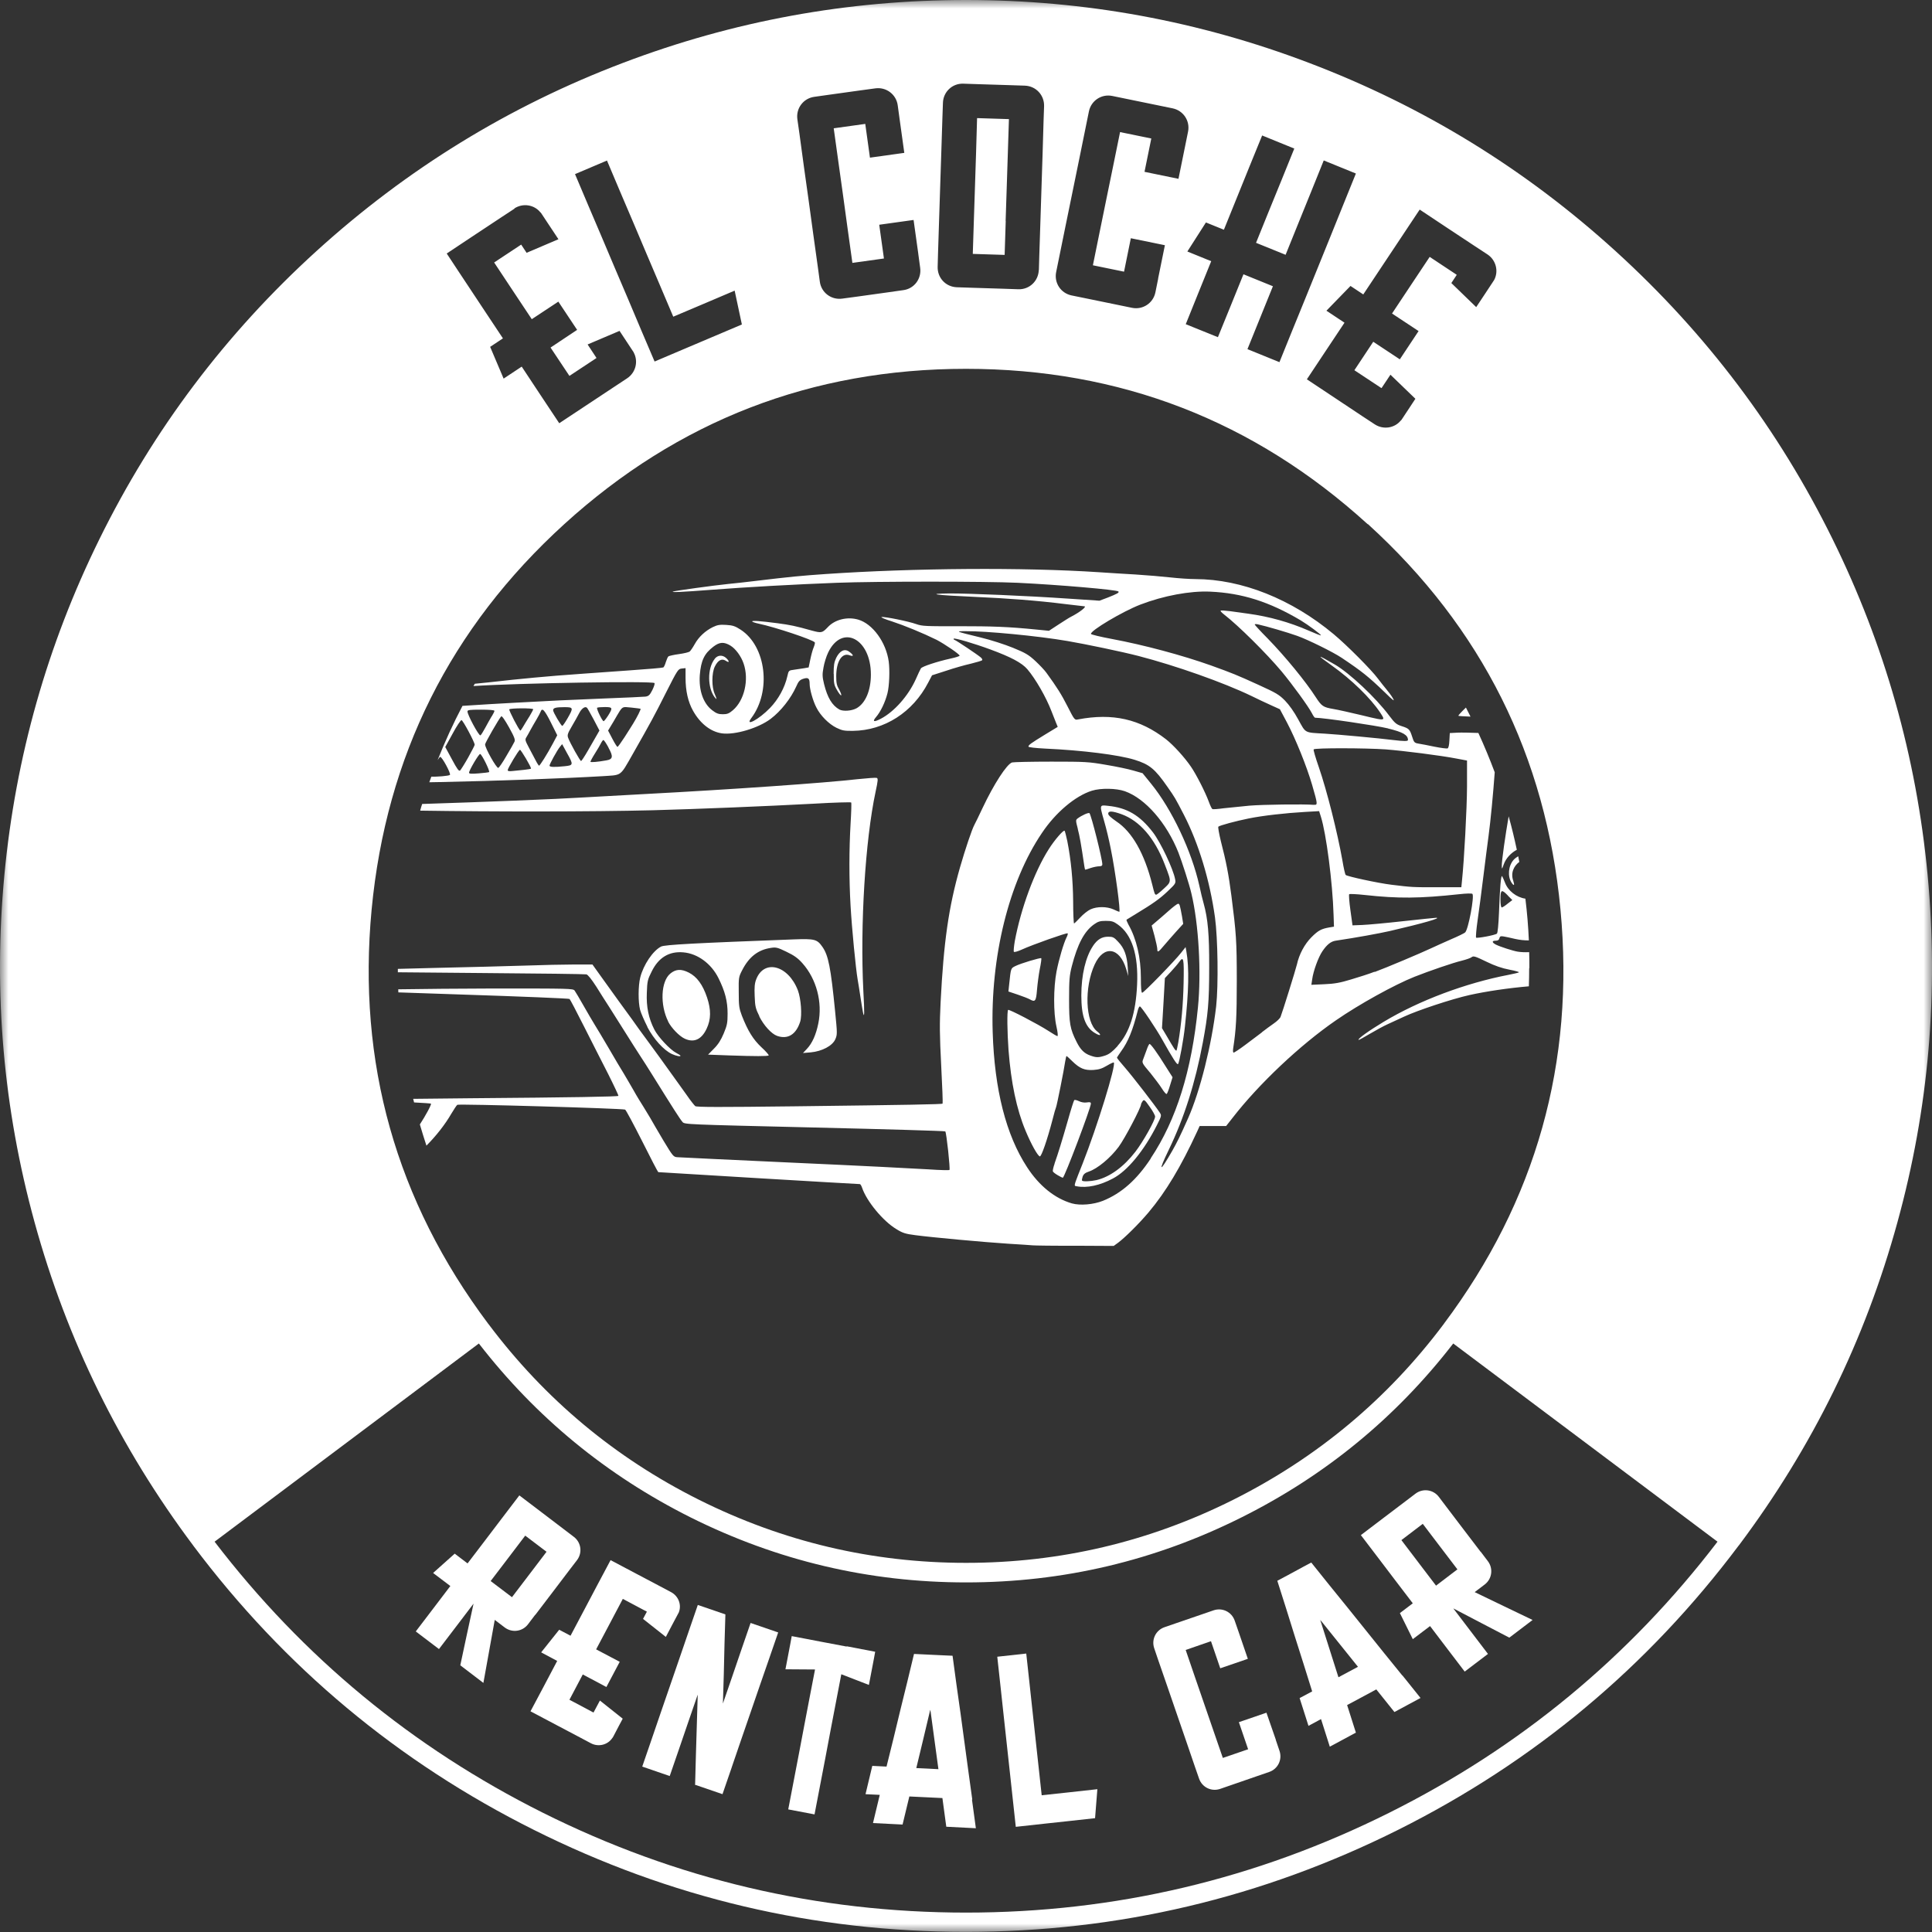 <svg width="113" height="113" viewBox="0 0 113 113" fill="none" xmlns="http://www.w3.org/2000/svg">
<rect x="0" y="0" width="113" height="113" fill="#333333" stroke="none"/>
<g clip-path="url(#clip0_651_2139)">
<path d="M89.439 56.61C89.439 56.971 89.433 57.333 89.421 57.688C88.239 57.787 86.905 57.985 85.944 58.2C84.919 58.428 82.903 59.097 82.129 59.459C81.791 59.616 81.348 59.82 81.144 59.913C80.946 60 80.486 60.251 80.131 60.46C79.776 60.67 79.473 60.839 79.461 60.822C79.397 60.763 80.044 60.297 80.935 59.761C82.997 58.521 85.717 57.501 88.227 57.018C88.524 56.96 88.804 56.896 88.839 56.872C88.874 56.849 88.624 56.779 88.286 56.715C87.855 56.633 87.441 56.494 86.928 56.243C86.282 55.929 86.177 55.9 86.078 55.981C86.02 56.034 85.746 56.127 85.49 56.191C85.001 56.307 83.62 56.779 82.735 57.129C81.564 57.595 79.496 58.736 78.133 59.68C76.036 61.124 73.625 63.402 72.099 65.371L71.714 65.86H70.165L70.025 66.169C69.064 68.254 68.19 69.704 67.183 70.904C66.623 71.568 65.808 72.378 65.388 72.692L65.138 72.873L62.884 72.861C61.614 72.867 60.507 72.85 60.397 72.838C60.286 72.826 59.657 72.785 58.993 72.745C57.543 72.652 54.496 72.372 53.541 72.244C52.947 72.168 52.79 72.116 52.417 71.883C51.636 71.411 50.687 70.252 50.425 69.477C50.384 69.355 50.326 69.256 50.291 69.256C50.11 69.256 38.542 68.568 38.502 68.557C38.478 68.551 38.047 67.724 37.552 66.734C37.051 65.743 36.608 64.916 36.562 64.899C36.387 64.829 26.835 64.555 26.747 64.619C26.701 64.654 26.549 64.887 26.398 65.138C26.031 65.773 25.518 66.425 24.942 67.007C24.808 66.6 24.679 66.186 24.557 65.767C24.883 65.266 25.25 64.602 25.204 64.549C25.192 64.538 24.778 64.509 24.219 64.48C24.202 64.41 24.184 64.34 24.167 64.27C25.134 64.258 26.293 64.246 27.522 64.235C33.492 64.188 36.119 64.142 36.172 64.095C36.183 64.078 35.915 63.501 35.566 62.808C35.211 62.12 34.581 60.868 34.151 60.023C33.725 59.173 33.347 58.457 33.312 58.428C33.283 58.398 30.469 58.282 27.062 58.171C25.664 58.125 24.359 58.078 23.299 58.043C23.299 57.979 23.299 57.921 23.293 57.863C24.813 57.839 26.829 57.822 28.832 57.816C33.323 57.816 33.516 57.816 33.609 57.938C33.661 58.008 33.894 58.404 34.133 58.824C34.366 59.237 34.657 59.727 34.774 59.919C34.89 60.105 35.281 60.752 35.63 61.352C35.979 61.952 36.352 62.586 36.463 62.755C36.568 62.924 36.824 63.373 37.045 63.751C37.255 64.13 37.523 64.561 37.622 64.713C37.721 64.87 37.896 65.161 38.018 65.365C38.135 65.575 38.484 66.174 38.799 66.704C39.352 67.619 39.387 67.666 39.608 67.683C39.736 67.695 42.835 67.84 46.487 68.009C50.139 68.172 53.663 68.353 54.31 68.394C54.962 68.44 55.51 68.452 55.533 68.429C55.586 68.376 55.358 66.244 55.288 66.174C55.265 66.145 51.823 66.046 47.641 65.947C40.063 65.767 40.039 65.767 39.917 65.621C39.766 65.446 39.387 64.852 38.129 62.831C37.902 62.47 37.599 61.986 37.453 61.771C37.307 61.55 36.911 60.926 36.568 60.379C36.224 59.831 35.805 59.167 35.63 58.894C35.455 58.626 35.117 58.096 34.879 57.711C34.593 57.268 34.383 57.006 34.296 56.989C34.22 56.971 31.564 56.936 28.401 56.913C26.2 56.896 24.26 56.872 23.27 56.867V56.669C23.858 56.651 24.557 56.633 25.285 56.616C27.301 56.569 29.747 56.511 30.731 56.476C31.71 56.441 32.991 56.412 33.58 56.412H34.651L35.193 57.169C35.496 57.589 35.944 58.212 36.195 58.562C36.445 58.905 36.795 59.389 36.975 59.633C37.144 59.884 37.593 60.495 37.971 61.008C38.344 61.515 38.845 62.202 39.078 62.534C39.317 62.86 39.573 63.215 39.643 63.32C39.719 63.419 39.952 63.757 40.173 64.06C40.383 64.369 40.61 64.648 40.663 64.695C40.738 64.759 42.09 64.759 46.47 64.707C53.203 64.625 55.09 64.59 55.131 64.549C55.149 64.532 55.114 63.536 55.05 62.336C54.956 60.513 54.951 59.901 55.015 58.614C55.195 55.078 55.486 53.051 56.151 50.727C56.453 49.679 56.849 48.496 56.995 48.234C57.036 48.164 57.251 47.722 57.473 47.25C58.125 45.869 58.888 44.687 59.197 44.594C59.29 44.571 60.321 44.547 61.492 44.547C63.495 44.547 63.676 44.559 64.69 44.734C65.284 44.833 66.012 44.984 66.297 45.071L66.827 45.223L67.328 45.84C68.54 47.331 69.699 49.784 70.147 51.799C70.229 52.178 70.34 52.644 70.398 52.836C70.648 53.733 70.73 54.647 70.724 56.564C70.724 58.643 70.654 59.354 70.351 60.979C69.909 63.344 69.256 65.394 68.365 67.24C67.718 68.574 67.817 68.615 68.563 67.31C68.86 66.78 68.994 66.518 69.495 65.394C70.188 63.827 70.87 61.113 71.132 58.853C71.266 57.63 71.231 54.874 71.062 53.651C70.759 51.484 70.107 49.335 69.245 47.658C68.715 46.638 68.726 46.656 68.278 46.015C67.549 44.967 67.235 44.71 66.356 44.437C65.429 44.151 63.315 43.883 61.131 43.784C60.554 43.755 60.152 43.708 60.152 43.668C60.152 43.575 60.28 43.481 61.125 42.963L61.865 42.514L61.76 42.258C61.702 42.118 61.585 41.821 61.498 41.594C61.189 40.784 60.566 39.701 60.088 39.142C59.768 38.769 59.133 38.431 57.933 37.989C56.954 37.627 55.83 37.301 55.783 37.354C55.76 37.377 55.783 37.412 55.836 37.429C55.941 37.464 57.199 38.303 57.374 38.46C57.438 38.519 57.473 38.589 57.444 38.618C57.414 38.647 57.123 38.734 56.791 38.816C56.459 38.891 55.807 39.072 55.347 39.229L54.514 39.497L54.287 39.928C53.39 41.658 51.73 42.724 49.889 42.747C49.382 42.753 49.26 42.73 48.922 42.567C48.474 42.345 47.984 41.856 47.745 41.373C47.547 40.994 47.355 40.307 47.355 40.004C47.355 39.672 47.274 39.608 46.982 39.701C46.773 39.771 46.703 39.847 46.569 40.155C46.254 40.854 45.678 41.588 45.078 42.043C44.355 42.59 42.981 42.998 42.224 42.893C41.565 42.8 40.954 42.322 40.534 41.571C40.243 41.052 40.097 40.412 40.097 39.643V39.078L39.876 39.101C39.666 39.124 39.637 39.159 38.962 40.493C38.28 41.85 38.071 42.235 37.051 44.029C36.603 44.815 36.451 45.13 36.207 45.264C36.008 45.368 35.752 45.363 35.234 45.398C33.079 45.526 28.99 45.677 25.774 45.741C25.541 45.741 25.32 45.753 25.11 45.753C25.151 45.642 25.186 45.532 25.227 45.427C25.536 45.438 26.258 45.386 26.316 45.322C26.386 45.246 25.856 44.262 25.745 44.268C25.728 44.268 25.67 44.343 25.594 44.46C26.025 43.371 26.508 42.316 27.05 41.285C28.11 41.215 29.194 41.151 30.166 41.099C31.244 41.047 32.397 40.983 32.735 40.965C33.079 40.947 34.29 40.895 35.444 40.849C36.591 40.808 37.634 40.755 37.756 40.744C37.937 40.715 38.006 40.656 38.152 40.365C38.245 40.179 38.309 39.992 38.28 39.952C38.199 39.823 30.265 39.952 27.691 40.126C27.72 40.08 27.743 40.033 27.772 39.992C28.337 39.94 28.576 39.911 29.968 39.759C30.667 39.684 31.821 39.579 32.543 39.52C33.929 39.416 33.987 39.41 36.871 39.206C37.896 39.136 38.764 39.06 38.799 39.037C38.834 39.014 38.903 38.868 38.944 38.722C38.991 38.577 39.055 38.425 39.096 38.39C39.136 38.361 39.416 38.297 39.713 38.257C40.016 38.216 40.296 38.146 40.342 38.105C40.389 38.064 40.523 37.872 40.633 37.674C40.872 37.243 41.257 36.894 41.694 36.678C41.961 36.55 42.101 36.526 42.474 36.55C42.858 36.573 42.998 36.62 43.319 36.829C44.81 37.796 45.13 40.423 43.942 42.002C43.54 42.538 44.396 42.072 45.037 41.408C45.526 40.901 45.899 40.225 46.05 39.555C46.126 39.212 46.132 39.212 46.447 39.171C46.621 39.148 46.883 39.107 47.029 39.084L47.297 39.037L47.396 38.559C47.448 38.303 47.536 37.983 47.594 37.855C47.646 37.726 47.675 37.604 47.658 37.575C47.565 37.423 45.328 36.678 44.385 36.48C44.169 36.433 43.994 36.375 43.994 36.346C43.994 36.288 44.437 36.317 45.468 36.451C46.214 36.55 46.511 36.608 47.483 36.882C48.042 37.033 48.095 37.022 48.415 36.684C48.829 36.235 49.557 36.055 50.198 36.241C51.036 36.486 51.823 37.557 51.98 38.688C52.05 39.206 52.015 40.132 51.904 40.557C51.77 41.081 51.502 41.635 51.24 41.938C51.001 42.217 51.112 42.252 51.52 42.037C52.3 41.629 53.122 40.703 53.559 39.736C53.693 39.433 53.826 39.148 53.861 39.095C53.92 38.985 54.805 38.693 55.62 38.513C55.894 38.455 56.127 38.379 56.127 38.35C56.127 38.262 55.259 37.674 54.782 37.423C53.966 37.022 52.9 36.585 52.155 36.34C51.759 36.218 51.491 36.101 51.561 36.09C51.73 36.055 53.139 36.34 53.593 36.503C53.943 36.626 54.153 36.631 56.063 36.626C58.032 36.626 58.952 36.655 60.641 36.824L61.352 36.894L61.905 36.532C62.214 36.334 62.534 36.125 62.633 36.078C63.158 35.81 63.6 35.461 63.414 35.461C63.391 35.461 62.878 35.402 62.267 35.327C60.688 35.129 58.958 34.995 56.943 34.907C54.723 34.808 54.106 34.727 55.539 34.709C56.721 34.709 60.024 34.843 62.558 35.018L64.305 35.134L64.783 34.954C65.342 34.733 65.482 34.657 65.412 34.593C65.313 34.494 61.946 34.203 59.506 34.086C57.653 33.999 51.252 33.999 48.957 34.086C46.516 34.179 43.68 34.336 41.571 34.499C39.9 34.628 39.212 34.657 39.364 34.599C39.48 34.552 41.781 34.237 42.585 34.156C42.998 34.115 43.709 34.039 44.163 33.981C46.248 33.731 46.866 33.672 48.31 33.573C53.454 33.224 59.867 33.177 64.27 33.468C64.818 33.504 65.79 33.568 66.425 33.602C67.066 33.643 67.975 33.719 68.441 33.771C68.912 33.824 69.576 33.87 69.914 33.87C72.635 33.876 75.547 35.041 78.005 37.092C78.774 37.732 80.213 39.177 80.591 39.689C80.748 39.893 80.964 40.173 81.08 40.307C81.197 40.447 81.372 40.674 81.459 40.825C81.593 41.058 81.517 41.006 80.976 40.476C80.044 39.579 79.653 39.264 78.477 38.478C77.976 38.14 76.496 37.412 75.873 37.191C75.285 36.981 74.067 36.626 73.561 36.515C73.444 36.492 73.38 36.497 73.392 36.538C73.409 36.573 73.741 36.94 74.143 37.342C75.168 38.396 76.374 39.864 76.962 40.784C77.3 41.303 77.393 41.367 77.976 41.466C78.255 41.513 78.984 41.676 79.589 41.821C80.504 42.043 80.853 42.13 80.9 42.043C80.935 41.99 80.847 41.868 80.719 41.67C80.166 40.837 79.053 39.748 77.894 38.926C76.968 38.268 77.009 38.251 78.063 38.862C78.931 39.363 80.481 40.819 81.255 41.862C81.581 42.293 81.669 42.369 81.972 42.468C82.408 42.608 82.455 42.648 82.595 43.091C82.7 43.423 82.729 43.452 82.968 43.493C83.107 43.516 83.527 43.592 83.9 43.673C84.278 43.749 84.616 43.79 84.668 43.773C84.721 43.749 84.762 43.575 84.773 43.306L84.797 42.876L85.245 42.852C85.472 42.841 85.996 42.852 86.468 42.87C86.812 43.621 87.132 44.39 87.424 45.17C87.336 46.405 87.185 47.99 87.062 48.904C87.004 49.318 86.87 50.384 86.76 51.263C86.649 52.148 86.503 53.302 86.422 53.832C86.346 54.356 86.311 54.81 86.334 54.84C86.387 54.892 87.441 54.7 87.552 54.606C87.598 54.572 87.645 54.088 87.674 53.372C87.726 51.916 87.79 51.17 87.855 51.246C87.878 51.275 87.954 51.444 88.023 51.618C88.204 52.108 88.699 52.486 89.218 52.562C89.317 53.366 89.386 54.181 89.421 55.003C89.142 55.003 88.903 54.979 88.612 54.915C87.954 54.764 87.796 54.729 87.738 54.787C87.721 54.805 87.709 54.84 87.697 54.88C87.674 54.979 87.604 55.02 87.476 55.02C87.249 55.02 87.255 55.125 87.488 55.247C87.726 55.37 88.507 55.62 88.769 55.661C88.95 55.69 89.183 55.702 89.439 55.69C89.451 56.005 89.451 56.319 89.451 56.639L89.439 56.61ZM34.063 46.644C34.646 46.609 36.311 46.516 37.762 46.44C42.713 46.178 48.246 45.794 50.169 45.572C50.722 45.514 51.217 45.479 51.275 45.497C51.363 45.532 51.357 45.636 51.211 46.312C50.605 49.155 50.303 54.106 50.495 57.938C50.57 59.261 50.559 59.633 50.471 59.196C50.448 59.092 50.39 58.713 50.332 58.352C50.279 57.991 50.203 57.513 50.163 57.292C50.052 56.639 49.825 54.321 49.749 52.987C49.656 51.397 49.662 49.679 49.749 48.176C49.79 47.518 49.807 46.959 49.784 46.935C49.761 46.912 48.794 46.935 47.635 47.005C44.804 47.157 40.785 47.32 38.199 47.39C34.494 47.483 28.745 47.477 24.575 47.413C24.61 47.279 24.65 47.151 24.691 47.023C28.203 46.912 32.624 46.737 34.063 46.644ZM88.513 51.543C88.6 51.793 88.548 51.834 88.408 51.624C88.163 51.252 88.222 50.634 88.53 50.29C88.606 50.209 88.699 50.139 88.798 50.081C88.822 50.191 88.839 50.302 88.862 50.413C88.53 50.657 88.338 51.077 88.519 51.543H88.513ZM87.948 50.564C87.849 50.85 87.843 50.855 87.837 50.657C87.826 50.372 88.053 48.817 88.239 47.745C88.42 48.392 88.577 49.044 88.717 49.702C88.367 49.889 88.076 50.203 87.948 50.564ZM85.292 41.868C85.292 41.839 85.478 41.635 85.711 41.413C85.723 41.402 85.728 41.396 85.74 41.384C85.833 41.559 85.921 41.74 86.008 41.914C85.571 41.897 85.292 41.88 85.292 41.862V41.868ZM81.179 42.602C80.475 42.433 77.434 41.984 76.916 41.978C76.887 41.978 76.805 41.862 76.735 41.722C76.537 41.332 75.588 40.027 74.953 39.264C74.067 38.21 72.436 36.591 71.592 35.938C71.464 35.839 71.371 35.74 71.394 35.717C71.417 35.694 71.662 35.711 71.941 35.746C72.221 35.787 72.693 35.851 72.996 35.892C74.236 36.061 75.419 36.393 76.555 36.888C76.933 37.051 77.242 37.179 77.259 37.161C77.294 37.127 76.508 36.544 76.083 36.288C74.236 35.193 72.652 34.686 70.771 34.604C69.606 34.552 68.05 34.843 66.699 35.362C65.668 35.758 63.746 36.899 63.81 37.08C63.822 37.115 64.369 37.249 65.027 37.371C66.903 37.721 69.157 38.326 70.841 38.926C72.081 39.375 72.332 39.474 73.607 40.056C74.644 40.528 74.813 40.627 75.157 40.977C75.401 41.227 75.692 41.635 75.937 42.089C76.386 42.899 76.269 42.84 77.481 42.91C78.197 42.951 80.719 43.184 81.488 43.283C82.117 43.359 82.35 43.359 82.35 43.283C82.35 42.992 82.071 42.823 81.185 42.608L81.179 42.602ZM76.863 47.069C77.073 47.087 77.073 47.04 76.747 45.916C76.432 44.833 75.786 43.231 75.273 42.258L74.86 41.483L74.335 41.245C74.044 41.116 73.531 40.872 73.2 40.709C71.557 39.916 68.767 38.932 66.588 38.367C65.621 38.117 63.531 37.68 62.441 37.493C60.688 37.191 57.653 36.905 56.488 36.917C55.853 36.917 55.848 36.917 57.374 37.29C57.968 37.435 58.748 37.686 59.249 37.889C59.995 38.192 60.17 38.303 60.56 38.664C60.804 38.891 61.096 39.2 61.201 39.346C61.847 40.237 62.074 40.604 62.441 41.32C62.837 42.101 62.855 42.124 63.053 42.078C65.08 41.693 66.67 42.054 68.202 43.242C68.627 43.575 69.291 44.303 69.658 44.844C69.967 45.293 70.497 46.335 70.701 46.889C70.782 47.11 70.87 47.297 70.91 47.32C70.945 47.343 71.242 47.32 71.58 47.273C71.93 47.238 72.594 47.168 73.077 47.122C73.817 47.058 76.275 47.023 76.863 47.075V47.069ZM50.937 39.451C50.937 37.342 49.242 36.474 48.433 38.175C48.328 38.396 48.206 38.786 48.165 39.043C48.089 39.451 48.095 39.579 48.2 40.016C48.398 40.808 48.666 41.256 49.097 41.501C49.33 41.617 49.807 41.582 50.099 41.425C50.623 41.128 50.937 40.383 50.937 39.451ZM42.736 37.767C42.334 37.528 42.09 37.546 41.728 37.82C41.193 38.227 41 38.629 40.931 39.48C40.866 40.377 41.129 41.134 41.647 41.536C41.897 41.728 42.02 41.775 42.276 41.775C42.532 41.775 42.637 41.734 42.864 41.542C43.54 40.965 43.819 39.753 43.493 38.81C43.348 38.379 43.016 37.936 42.73 37.767H42.736ZM48.759 39.41C48.759 38.903 48.788 38.734 48.91 38.472C49.12 38.058 49.4 37.919 49.668 38.117C49.941 38.315 49.947 38.42 49.691 38.326C49.248 38.157 48.91 38.688 48.91 39.55C48.91 39.952 48.94 40.097 49.091 40.353C49.312 40.779 49.19 40.773 48.951 40.353C48.782 40.062 48.765 39.963 48.765 39.41H48.759ZM41.804 38.53C41.979 38.309 42.258 38.291 42.474 38.489C42.684 38.688 42.66 38.792 42.451 38.647C42.212 38.495 41.991 38.612 41.804 38.996C41.624 39.381 41.618 40.179 41.804 40.592C41.932 40.895 41.938 40.953 41.816 40.802C41.373 40.243 41.361 39.089 41.804 38.536V38.53ZM35.368 41.355C35.147 41.355 34.948 41.373 34.925 41.396C34.873 41.448 35.228 42.182 35.304 42.182C35.333 42.182 35.449 42.037 35.566 41.856C35.851 41.396 35.84 41.355 35.368 41.355ZM37.465 41.454C37.465 41.454 37.203 41.408 36.917 41.384C36.678 41.367 36.556 41.338 36.463 41.373C36.317 41.425 36.224 41.623 35.886 42.2L35.566 42.73L35.816 43.208C35.95 43.47 36.09 43.685 36.113 43.685C36.142 43.685 36.323 43.435 36.527 43.12C36.725 42.806 36.958 42.45 37.039 42.31C37.261 41.949 37.5 41.478 37.465 41.448V41.454ZM33.009 41.361C32.508 41.361 32.351 41.402 32.351 41.542C32.351 41.658 32.822 42.456 32.886 42.456C32.916 42.456 33.055 42.258 33.195 42.013C33.55 41.396 33.539 41.361 33.015 41.361H33.009ZM35.059 42.724L34.727 42.089C34.541 41.74 34.366 41.431 34.337 41.402C34.232 41.285 34.017 41.431 33.871 41.722C33.789 41.88 33.597 42.229 33.44 42.491C33.195 42.905 33.172 42.998 33.23 43.155C33.341 43.458 33.929 44.512 33.987 44.512C34.011 44.512 34.197 44.233 34.401 43.877C34.599 43.528 34.832 43.132 34.913 42.986L35.059 42.73V42.724ZM30.941 41.944C31.075 41.722 31.186 41.513 31.186 41.483C31.186 41.408 29.834 41.413 29.788 41.489C29.753 41.547 30.364 42.724 30.434 42.73C30.452 42.73 30.516 42.642 30.58 42.532C30.638 42.433 30.801 42.159 30.941 41.938V41.944ZM28.763 41.897C28.85 41.757 28.92 41.611 28.92 41.577C28.92 41.53 28.617 41.507 28.128 41.507C27.47 41.507 27.341 41.524 27.341 41.611C27.341 41.81 27.988 43.01 28.093 43.01C28.128 43.01 28.25 42.811 28.372 42.584C28.495 42.345 28.675 42.043 28.757 41.897H28.763ZM32.589 42.998L32.217 42.252C31.85 41.524 31.71 41.373 31.622 41.623C31.599 41.687 31.488 41.897 31.378 42.083C31.261 42.27 31.11 42.549 31.023 42.701C30.941 42.858 30.836 43.044 30.784 43.126C30.702 43.254 30.714 43.312 30.924 43.708C31.052 43.947 31.232 44.291 31.326 44.466C31.413 44.64 31.512 44.786 31.529 44.786C31.553 44.78 31.681 44.605 31.821 44.378C31.96 44.163 32.193 43.755 32.333 43.493L32.595 42.998H32.589ZM30.091 43.382C30.143 43.272 30.091 43.114 29.77 42.538C29.537 42.124 29.357 41.856 29.316 41.897C29.194 42.019 28.372 43.446 28.372 43.539C28.372 43.761 29.042 44.943 29.147 44.914C29.194 44.891 29.409 44.582 29.625 44.203C29.846 43.831 30.056 43.464 30.091 43.382ZM27.761 43.551C27.761 43.406 27.073 42.118 26.992 42.118C26.945 42.118 26.706 42.474 26.473 42.91L26.042 43.691L26.433 44.413C26.736 44.978 26.84 45.124 26.91 45.066C26.957 45.019 27.172 44.681 27.382 44.308C27.592 43.93 27.767 43.592 27.767 43.551H27.761ZM35.595 43.732C35.461 43.481 35.327 43.283 35.292 43.283C35.263 43.283 35.199 43.371 35.147 43.475C35.094 43.58 34.937 43.854 34.791 44.081C34.646 44.308 34.535 44.524 34.535 44.553C34.535 44.6 34.966 44.565 35.478 44.471C35.851 44.407 35.875 44.244 35.589 43.732H35.595ZM32.875 43.528L32.752 43.679C32.584 43.883 32.141 44.693 32.141 44.78C32.141 44.868 32.415 44.879 33.026 44.815C33.539 44.763 33.55 44.734 33.16 44.04L32.881 43.528H32.875ZM85.804 44.483L85.187 44.367C84.255 44.186 82.088 43.912 81.046 43.831C79.915 43.749 76.887 43.738 76.834 43.831C76.811 43.86 76.945 44.326 77.137 44.873C77.609 46.242 78.221 48.677 78.512 50.308C78.587 50.762 78.675 51.153 78.71 51.176C78.803 51.263 80.603 51.653 81.383 51.747C82.566 51.892 82.618 51.898 84.098 51.892H85.472L85.513 51.473C85.635 50.325 85.798 47.326 85.804 45.992V44.489V44.483ZM31.058 44.949C31.058 44.838 30.463 43.837 30.411 43.854C30.329 43.877 29.7 44.932 29.695 45.042C29.695 45.101 29.776 45.118 29.98 45.095C30.137 45.077 30.446 45.048 30.667 45.025C30.883 45.002 31.063 44.972 31.063 44.949H31.058ZM28.081 44.099C28 44.099 27.434 45.06 27.434 45.194C27.434 45.258 27.563 45.27 27.994 45.234C28.297 45.211 28.57 45.176 28.605 45.159C28.675 45.112 28.174 44.099 28.081 44.099ZM67.305 67.747C68.802 65.499 69.699 62.639 70.066 58.923C70.27 56.872 70.112 54.041 69.681 52.248C69.565 51.741 69.134 50.401 68.924 49.865C68.237 48.135 66.99 46.702 65.79 46.277C65.29 46.102 64.387 46.085 63.862 46.248C62.896 46.551 61.742 47.518 60.938 48.724C59.005 51.578 57.921 55.975 58.061 60.373C58.166 63.734 58.842 66.384 60.071 68.266C60.781 69.361 61.702 70.1 62.697 70.386C63.175 70.52 63.95 70.456 64.509 70.234C65.587 69.797 66.478 69.017 67.311 67.753L67.305 67.747ZM62.878 69.361C62.82 69.308 62.907 69.099 63.315 68.073C64.165 65.918 65.29 62.289 65.144 62.144C65.126 62.126 64.946 62.208 64.742 62.33C64.457 62.499 64.282 62.557 63.95 62.581C63.437 62.61 63.158 62.499 62.715 62.068C62.546 61.899 62.395 61.765 62.377 61.765C62.365 61.765 62.331 61.911 62.301 62.086C62.237 62.551 61.806 64.701 61.766 64.765C61.748 64.794 61.649 65.126 61.556 65.505C61.247 66.687 60.904 67.671 60.816 67.636C60.688 67.596 60.309 66.92 59.983 66.134C59.459 64.887 59.133 63.315 58.987 61.416C58.911 60.367 58.894 59.132 58.964 59.068C59.016 59.016 60.711 59.901 61.323 60.297C61.573 60.46 61.806 60.6 61.847 60.6C61.888 60.6 61.865 60.373 61.789 60.035C61.608 59.237 61.614 57.769 61.795 56.82C61.94 56.08 62.214 55.16 62.383 54.822C62.441 54.717 62.465 54.612 62.447 54.589C62.401 54.542 60.391 55.253 59.779 55.533C59.552 55.638 59.337 55.702 59.302 55.672C59.273 55.643 59.302 55.358 59.354 55.043C59.715 53.121 60.502 50.983 61.34 49.667C61.672 49.137 62.202 48.526 62.267 48.59C62.29 48.619 62.36 48.892 62.424 49.19C62.645 50.314 62.756 51.473 62.767 52.731C62.767 53.436 62.797 54.012 62.82 54.012C62.843 54.012 63 53.855 63.181 53.663C63.356 53.471 63.63 53.255 63.787 53.185C64.171 53.011 64.742 53.016 65.132 53.191C65.295 53.267 65.447 53.331 65.464 53.331C65.552 53.331 65.237 50.966 64.963 49.621C64.87 49.143 64.701 48.438 64.585 48.042C64.416 47.448 64.346 47.221 64.427 47.145C64.48 47.093 64.602 47.11 64.812 47.133C65.924 47.244 66.67 47.687 67.439 48.689C67.887 49.277 68.621 50.826 68.732 51.426C68.778 51.665 68.755 51.694 68.301 52.125C67.835 52.568 67.451 52.842 66.431 53.459C66.152 53.628 65.901 53.779 65.889 53.791C65.872 53.803 65.924 53.931 66 54.077C66.472 54.909 66.728 56.016 66.728 57.187C66.728 57.769 66.751 58.066 66.804 58.066C66.897 58.066 68.738 56.173 69.087 55.719L69.344 55.393L69.39 55.649C69.559 56.604 69.53 57.991 69.303 60.053C69.227 60.781 68.988 62.091 68.907 62.231C68.86 62.319 68.61 61.934 67.981 60.81C67.631 60.181 66.751 58.864 66.67 58.864C66.635 58.864 66.577 58.969 66.548 59.097C66.256 60.257 65.983 60.932 65.563 61.503C65.441 61.678 65.33 61.841 65.33 61.864C65.33 61.888 65.552 62.167 65.82 62.47C66.274 62.994 67.555 64.654 67.829 65.068C67.946 65.243 67.94 65.266 67.666 65.808C66.915 67.299 65.942 68.487 65.091 68.93C64.34 69.332 63.577 69.5 62.977 69.384C62.931 69.372 62.89 69.372 62.872 69.355L62.878 69.361ZM73.799 60.379C74.003 60.222 74.324 59.983 74.504 59.86C74.685 59.738 74.854 59.569 74.894 59.488C75.017 59.179 75.78 56.721 75.856 56.406C75.984 55.818 76.304 55.218 76.706 54.816C77.096 54.426 77.277 54.327 77.743 54.245L78.022 54.199L77.999 53.517C77.941 51.601 77.568 48.753 77.259 47.774L77.154 47.442L76.322 47.489C75.197 47.553 73.846 47.704 73.025 47.873C72.273 48.025 71.347 48.275 71.26 48.351C71.231 48.38 71.301 48.764 71.411 49.219C71.708 50.36 71.866 51.164 72.023 52.393C72.302 54.572 72.338 55.02 72.338 57.356C72.338 59.482 72.297 60.222 72.128 61.311C72.105 61.468 72.116 61.567 72.157 61.567C72.186 61.567 72.495 61.369 72.827 61.119C73.159 60.868 73.596 60.542 73.811 60.379H73.799ZM68.4 51.589C68.464 51.415 68.365 51.182 68.115 50.535C67.526 49.009 66.653 48.007 65.598 47.623C65.045 47.425 64.818 47.419 64.818 47.593C64.818 47.681 64.987 47.832 65.301 48.048C66.222 48.66 66.938 49.923 67.392 51.735C67.532 52.3 67.544 52.329 67.631 52.329C67.672 52.323 67.876 52.16 68.085 51.962C68.26 51.799 68.365 51.706 68.4 51.595V51.589ZM63.041 48.479C62.913 47.995 62.913 47.961 63.024 47.873C63.263 47.693 63.67 47.506 63.723 47.564C63.828 47.681 64.474 50.244 64.474 50.558C64.474 50.634 64.416 50.669 64.282 50.669C64.177 50.669 63.95 50.716 63.793 50.768C63.635 50.826 63.49 50.867 63.478 50.867C63.461 50.873 63.437 50.774 63.42 50.651C63.233 49.382 63.152 48.916 63.035 48.473L63.041 48.479ZM88.198 52.382C87.826 51.997 87.761 52.026 87.761 52.591C87.761 52.894 87.79 53.075 87.837 53.075C87.878 53.075 88.035 52.976 88.181 52.853L88.454 52.644L88.192 52.382H88.198ZM80.405 56.849C81.057 56.61 83.113 55.742 83.69 55.469C83.917 55.364 84.441 55.125 84.855 54.944C85.268 54.77 85.647 54.583 85.694 54.537C85.88 54.368 86.247 52.416 86.119 52.282C86.084 52.248 85.769 52.253 85.356 52.3C83.026 52.55 81.791 52.562 79.822 52.346C79.35 52.294 78.948 52.277 78.914 52.3C78.885 52.323 78.914 52.748 78.984 53.238L79.106 54.123L79.683 54.1C80.003 54.088 81.08 53.989 82.076 53.878C83.078 53.768 83.94 53.68 83.993 53.68C84.348 53.68 83.253 54.001 81.284 54.455C80.667 54.595 79.368 54.834 78.121 55.02C77.842 55.061 77.609 55.247 77.341 55.643C77.108 55.987 76.811 56.797 76.747 57.286L76.7 57.6L77.452 57.566C78.046 57.542 78.378 57.484 79.024 57.286C79.479 57.152 80.096 56.954 80.393 56.837L80.405 56.849ZM67.357 54.135L67.602 53.925C67.736 53.814 68.074 53.523 68.336 53.29C68.598 53.051 68.86 52.859 68.901 52.859C68.994 52.859 69.011 52.929 69.134 53.599L69.204 54.036L68.802 54.478C68.581 54.717 68.272 55.084 68.103 55.276C67.753 55.696 67.689 55.736 67.689 55.515C67.689 55.428 67.614 55.078 67.526 54.74L67.357 54.129V54.135ZM65.365 61.171C66.07 60.391 66.431 59.255 66.507 57.595C66.588 55.847 66.204 54.653 65.377 54.071C65.126 53.89 65.016 53.861 64.678 53.861C64.34 53.861 64.224 53.896 63.979 54.071C63.42 54.473 63.024 55.212 62.686 56.523C62.552 57.059 62.529 57.309 62.529 58.445C62.529 59.866 62.581 60.169 62.971 60.944C63.198 61.398 63.42 61.614 63.769 61.736C64.119 61.864 64.253 61.864 64.643 61.736C64.882 61.654 65.068 61.509 65.371 61.177L65.365 61.171ZM63.921 55.335C64.183 54.944 64.445 54.787 64.818 54.787C65.086 54.787 65.156 54.816 65.406 55.09C65.755 55.451 65.913 55.888 65.959 56.575L65.989 57.088L65.866 56.669C65.482 55.399 64.556 55.265 64.026 56.412C63.408 57.752 63.478 59.785 64.171 60.326C64.462 60.554 64.369 60.623 64.031 60.414C63.478 60.082 63.245 59.429 63.245 58.224C63.245 57.018 63.501 55.964 63.921 55.34V55.335ZM37.867 60.059C37.686 59.703 37.494 59.266 37.441 59.074C37.319 58.614 37.325 57.653 37.447 57.169C37.634 56.43 38.187 55.608 38.665 55.364C38.874 55.253 40.692 55.16 46.417 54.944C47.652 54.898 47.792 54.933 48.106 55.387C48.45 55.882 48.59 56.575 48.846 59.167C48.974 60.455 48.974 60.507 48.858 60.781C48.689 61.171 48.083 61.486 47.431 61.55L46.965 61.59L47.186 61.357C47.507 61.02 47.728 60.519 47.862 59.86C48.118 58.62 47.751 57.257 46.936 56.342C46.668 56.039 46.447 55.882 45.998 55.667C45.48 55.416 45.386 55.393 45.095 55.44C44.338 55.55 43.808 55.964 43.406 56.75C43.208 57.135 43.196 57.181 43.208 58.037C43.208 58.841 43.231 58.975 43.389 59.4C43.744 60.303 44.047 60.792 44.536 61.253C44.798 61.491 44.984 61.713 44.961 61.73C44.909 61.783 44.163 61.783 42.643 61.73L41.414 61.684L41.758 61.334C42.008 61.084 42.165 60.833 42.328 60.449C42.526 59.971 42.556 59.837 42.556 59.284C42.556 58.562 42.41 57.991 42.026 57.216C41.6 56.354 40.797 55.772 39.969 55.702C39.136 55.626 38.513 56.01 38.117 56.82C37.878 57.292 37.855 57.385 37.832 58.066C37.797 58.882 37.931 59.552 38.274 60.222C38.496 60.653 39.195 61.398 39.544 61.579C39.684 61.654 39.8 61.724 39.8 61.748C39.812 61.812 39.556 61.765 39.3 61.649C38.822 61.427 38.228 60.769 37.861 60.064L37.867 60.059ZM58.981 57.991L59.022 57.6C59.127 56.604 59.115 56.639 59.395 56.5C59.698 56.348 60.857 55.999 60.904 56.045C60.921 56.063 60.886 56.348 60.816 56.674C60.752 57.006 60.682 57.548 60.653 57.892C60.601 58.562 60.548 58.631 60.222 58.445C60.129 58.393 59.808 58.27 59.517 58.171L58.981 57.991ZM69.227 57.501C69.256 56.057 69.227 55.9 68.971 56.261C68.895 56.371 68.668 56.633 68.481 56.837L68.132 57.21L68.05 58.672L67.963 60.134L68.254 60.623C68.412 60.891 68.586 61.194 68.656 61.293C68.715 61.392 68.784 61.462 68.808 61.451C68.819 61.451 68.872 61.223 68.918 60.961C69.099 59.878 69.198 58.765 69.227 57.501ZM44.419 59.447C44.192 58.987 44.163 58.876 44.14 58.264C44.117 57.74 44.14 57.513 44.227 57.286C44.687 56.08 46.103 56.453 46.668 57.927C46.848 58.41 46.918 59.377 46.802 59.756C46.563 60.507 46.08 60.804 45.456 60.589C45.124 60.472 44.682 59.989 44.408 59.447H44.419ZM39.078 59.738C38.595 58.765 38.653 57.408 39.2 56.948C39.521 56.68 39.835 56.657 40.284 56.884C40.761 57.123 41.105 57.595 41.356 58.346C41.594 59.062 41.589 59.616 41.332 60.163C41.035 60.798 40.593 61.002 40.051 60.752C39.731 60.606 39.259 60.117 39.072 59.738H39.078ZM67.258 62.732C66.787 62.173 66.781 62.155 66.868 61.94C66.915 61.823 67.002 61.579 67.066 61.404C67.124 61.229 67.2 61.078 67.229 61.06C67.293 61.037 67.666 61.544 68.196 62.4L68.581 63.006L68.435 63.478C68.359 63.74 68.266 63.967 68.237 63.984C68.213 64.013 68.08 63.868 67.957 63.664C67.835 63.472 67.515 63.047 67.258 62.726V62.732ZM61.678 68.056C61.888 67.468 62.109 66.745 62.459 65.528C62.633 64.905 62.802 64.375 62.831 64.346C62.861 64.316 62.983 64.346 63.105 64.404C63.245 64.474 63.42 64.503 63.565 64.48C63.746 64.45 63.804 64.468 63.804 64.549C63.804 64.8 62.255 68.889 62.162 68.883C62.133 68.883 62.004 68.819 61.865 68.737C61.725 68.656 61.597 68.557 61.579 68.51C61.568 68.464 61.608 68.26 61.684 68.056H61.678ZM66.408 67.363C66.856 66.78 67.561 65.528 67.561 65.307C67.561 65.237 67.421 64.975 67.241 64.73C66.955 64.316 66.909 64.293 66.827 64.41C66.781 64.48 66.74 64.555 66.74 64.584C66.74 64.776 65.785 66.6 65.424 67.083C64.946 67.724 64.195 68.353 63.688 68.522C63.466 68.598 63.373 68.673 63.321 68.825C63.286 68.93 63.268 69.034 63.292 69.058C63.356 69.116 63.787 69.099 64.13 69.023C64.917 68.836 65.726 68.248 66.408 67.363Z" fill="white"/>
<path d="M31.302 94.448L30.883 95.001C30.557 95.432 29.951 95.514 29.52 95.188L28.937 94.745L28.605 96.591L28.273 98.432L26.922 97.401L27.306 95.601L27.697 93.795L26.683 95.129L25.675 96.451L24.318 95.421L25.326 94.098L26.34 92.764L25.332 92.001L26.596 90.871L27.347 91.442L28.355 90.12L29.368 88.786L30.376 87.464L31.733 88.495L32.98 89.444L33.562 89.887C33.993 90.213 34.075 90.819 33.749 91.25L33.329 91.797L32.316 93.131L31.308 94.454L31.302 94.448ZM29.945 93.417L30.953 92.094L31.966 90.761L30.72 89.817L29.706 91.151L28.698 92.473L29.945 93.417Z" fill="white"/>
<path d="M39.69 94.337C39.888 93.883 39.69 93.353 39.247 93.12L38.6 92.776L37.22 92.048L35.712 91.25L34.931 92.718L34.15 94.197L33.37 95.671L32.706 95.322L31.652 96.644L32.589 97.145L31.809 98.624L31.028 100.092L32.537 100.89L33.917 101.618L34.564 101.962C35.007 102.195 35.554 102.055 35.822 101.641H35.828L35.875 101.56L36.195 100.948L36.422 100.523L35.088 99.463L34.715 100.162L34.686 100.15L33.306 99.416L34.086 97.937L35.467 98.671L36.247 97.197L34.867 96.469L35.647 94.995L36.428 93.516L37.808 94.25L37.837 94.261L37.61 94.687L38.944 95.741L39.311 95.042L39.637 94.43L39.684 94.343H39.678L39.69 94.337Z" fill="white"/>
<path d="M42.8 103.365L42.258 104.938L40.645 104.385L40.657 104.344L40.703 102.643L40.756 100.89L40.808 99.148V99.125L40.797 99.148L40.255 100.721L39.713 102.305L39.171 103.878L37.564 103.325L38.105 101.752L38.647 100.168L39.189 98.595L39.731 97.022L40.272 95.444L40.814 93.871L42.427 94.424L42.375 96.166L42.334 97.919L42.282 99.638L42.818 98.082L43.359 96.498L43.901 94.925L45.515 95.479L44.973 97.051L44.425 98.63L43.884 100.203L43.342 101.775L42.8 103.36V103.365Z" fill="white"/>
<path d="M49.522 96.306L47.984 96.015L46.307 95.694L46.237 96.079L45.998 97.331L45.94 97.634L47.67 97.646L47.355 99.277L47.041 100.919L46.732 102.55L46.417 104.193L46.103 105.829L47.641 106.121L47.955 104.484L48.27 102.841L48.578 101.205L48.893 99.562L49.207 97.925L50.821 98.549L50.879 98.246L51.118 96.993L51.188 96.609L49.516 96.288L49.522 96.306Z" fill="white"/>
<path d="M54.409 100.005L54.38 100.121L53.99 101.764L53.593 103.412L54.234 103.442L54.887 103.477L54.659 101.799L54.432 100.121L54.409 99.999V100.005ZM56.849 105.253L57.077 106.931L55.347 106.843L55.12 105.166L54.147 105.119L53.186 105.073L52.79 106.715L51.06 106.628L51.456 104.979L50.623 104.939L51.019 103.284L51.852 103.325L52.26 101.677L52.656 100.034L53.063 98.38L53.459 96.737L53.978 96.761L54.578 96.79L55.19 96.819L55.714 96.842L55.941 98.52L56.18 100.209L56.407 101.886L56.634 103.564L56.867 105.253H56.849Z" fill="white"/>
<path d="M64.183 104.653L64.049 106.342L62.674 106.494L61.107 106.663L59.412 106.849L59.232 105.195L59.051 103.529L58.69 100.22L58.51 98.555L58.329 96.9L60.024 96.714L60.205 98.368L60.385 100.034L60.746 103.342L60.927 105.002L62.494 104.834L64.189 104.647L64.183 104.653Z" fill="white"/>
<path d="M74.615 101.753L74.836 102.405C75.011 102.918 74.743 103.465 74.231 103.64L73.537 103.879L72.058 104.391L71.365 104.63C70.852 104.805 70.305 104.537 70.13 104.024L69.903 103.372L69.361 101.788L68.819 100.215L68.278 98.642L67.73 97.058L67.509 96.406C67.334 95.893 67.602 95.345 68.115 95.171L68.808 94.932L70.287 94.425L70.98 94.186C71.493 94.011 72.04 94.279 72.215 94.786L72.442 95.439L72.984 97.023L71.371 97.576L70.829 95.992L69.349 96.504L69.891 98.089L70.433 99.662L70.975 101.234L71.522 102.819L73.001 102.312L72.46 100.727L74.073 100.174L74.621 101.753H74.615Z" fill="white"/>
<path d="M77.219 94.757L77.259 94.874L78.284 98.101L78.85 97.798L79.426 97.489L77.306 94.85L77.224 94.757H77.219ZM82.024 97.99L83.084 99.312L81.558 100.134L80.498 98.811L79.642 99.272L78.791 99.726L79.304 101.339L77.778 102.161L77.265 100.547L76.531 100.943L76.013 99.318L76.747 98.928L76.24 97.309L75.728 95.695L75.221 94.07L74.708 92.457L75.168 92.212L75.698 91.927L76.234 91.635L76.694 91.391L77.754 92.713L78.826 94.035L80.946 96.674L82.018 97.996L82.024 97.99Z" fill="white"/>
<mask id="mask0_651_2139" style="mask-type:luminance" maskUnits="userSpaceOnUse" x="0" y="0" width="113" height="113">
<path d="M113 0H0V113H113V0Z" fill="white"/>
</mask>
<g mask="url(#mask0_651_2139)">
<path d="M86.603 90.756L87.023 91.311C87.35 91.743 87.268 92.35 86.836 92.677L86.252 93.121L87.951 93.939L89.639 94.75L88.278 95.784L86.643 94.931L85.002 94.073L86.019 95.41L87.029 96.736L85.668 97.769L84.658 96.444L83.642 95.107L82.632 95.872L81.878 94.347L82.632 93.775L81.621 92.45L80.605 91.112L79.595 89.787L80.956 88.753L82.205 87.807L82.789 87.363C83.221 87.036 83.829 87.118 84.156 87.55L84.576 88.105L85.592 89.442L86.603 90.768V90.756ZM85.242 91.79L84.232 90.464L83.216 89.127L81.966 90.079L82.982 91.416L83.992 92.742L85.242 91.79Z" fill="white"/>
<path fill-rule="evenodd" clip-rule="evenodd" d="M5.817 31.529C2.763 37.724 0.912 44.271 0.258 51.161C-0.396 58.058 0.194 64.832 2.022 71.489C3.908 78.357 7.003 84.658 11.295 90.387C11.295 90.387 11.301 90.392 11.301 90.398C16.638 97.511 23.284 103.059 31.232 107.03C39.185 111.007 47.606 112.992 56.5 112.992C65.394 112.992 73.815 111.001 81.763 107.03C89.716 103.053 96.362 97.505 101.693 90.398C101.693 90.398 101.699 90.387 101.705 90.387C106.003 84.658 109.092 78.363 110.978 71.489C112.812 64.832 113.396 58.058 112.742 51.161C112.088 44.271 110.237 37.724 107.183 31.529C104.035 25.134 99.813 19.528 94.511 14.704C89.214 9.881 83.228 6.208 76.565 3.679C70.118 1.226 63.432 0 56.506 0C49.58 0 42.888 1.226 36.435 3.679C29.772 6.208 23.786 9.887 18.489 14.704C13.187 19.528 8.965 25.134 5.817 31.529ZM60.763 15.802L60.786 14.979L60.851 12.982L60.915 11.002L60.979 9.022L61.038 7.031L61.067 6.208C61.084 5.559 60.588 5.034 59.946 5.01L59.075 4.981L57.212 4.923L56.342 4.894C55.7 4.87 55.169 5.373 55.151 6.015L55.122 6.838L55.058 8.83L54.993 10.809L54.929 12.789L54.865 14.78L54.842 15.604C54.824 16.252 55.315 16.777 55.963 16.801L56.833 16.83L58.69 16.888L59.56 16.918C60.208 16.941 60.734 16.439 60.757 15.796L60.763 15.802ZM53.709 14.85L53.82 15.668C53.907 16.304 53.469 16.888 52.833 16.97L51.968 17.093L50.123 17.35L49.259 17.466C48.622 17.554 48.038 17.116 47.951 16.48L47.84 15.662L47.565 13.688L47.297 11.726L47.022 9.764L46.754 7.79L46.637 6.973C46.549 6.336 46.987 5.752 47.624 5.664L48.488 5.542L50.333 5.285L51.198 5.168C51.834 5.081 52.418 5.519 52.506 6.155L52.617 6.967L52.891 8.941L50.882 9.221L50.608 7.247L48.763 7.504L49.037 9.478L49.311 11.44L49.58 13.402L49.855 15.376L51.7 15.119L51.425 13.145L53.434 12.865L53.709 14.839V14.85ZM67.741 16.293L67.578 17.099C67.45 17.729 66.842 18.132 66.211 18.004L65.359 17.829L63.537 17.455L62.678 17.28C62.048 17.151 61.645 16.55 61.773 15.913L61.937 15.107L62.334 13.157L62.731 11.218L63.128 9.279L63.525 7.323L63.689 6.517C63.817 5.886 64.424 5.483 65.055 5.612L65.908 5.787L67.73 6.161L68.582 6.336C69.213 6.465 69.616 7.072 69.487 7.703L69.324 8.508L68.927 10.459L66.941 10.05L67.338 8.1L65.511 7.726L65.114 9.676L64.716 11.615L64.319 13.56L63.922 15.516L65.744 15.89L66.141 13.934L68.133 14.342L67.736 16.293H67.741ZM58.824 12.917L58.76 14.909L56.897 14.85L56.961 12.859L57.026 10.879L57.09 8.9L57.148 6.908L59.011 6.967L58.947 8.958L58.883 10.938L58.818 12.917H58.824ZM74.831 21.186L75.573 19.353L76.326 17.507L77.815 13.834L78.562 11.983L79.304 10.149L77.424 9.384L76.682 11.224L75.934 13.069L75.193 14.903L73.464 14.202L74.206 12.368L74.959 10.523L75.701 8.689L73.821 7.924L73.073 9.758L72.326 11.604L71.584 13.437L70.533 13.011L69.447 14.71L70.842 15.277L70.095 17.122L69.353 18.962L71.234 19.721L71.981 17.887L72.728 16.042L74.451 16.742L73.704 18.588L72.962 20.421L74.843 21.186H74.831ZM43.39 18.973L42.969 16.999L41.101 17.794L39.378 18.523L38.601 16.69L37.825 14.868L37.054 13.046L36.271 11.212L35.501 9.39L33.632 10.184L34.403 12.006L35.185 13.84L35.956 15.662L36.733 17.484L37.509 19.323L38.286 21.145L40.155 20.351L41.877 19.621L43.39 18.979V18.973ZM30.081 12.193C30.578 11.866 31.249 11.966 31.611 12.427H31.623L31.687 12.52L32.143 13.209L32.663 13.992L30.8 14.786L30.484 14.307L30.455 14.325L28.902 15.352L30.005 17.017L31.103 18.669L32.657 17.642L33.755 19.294L32.201 20.328L33.305 21.986L34.858 20.959L34.887 20.935L34.368 20.147L36.236 19.353L36.552 19.832L37.007 20.521L37.071 20.62H37.066C37.346 21.14 37.182 21.794 36.68 22.127L35.956 22.605L34.403 23.633L32.709 24.754L31.611 23.102L30.514 21.443L29.456 22.144L28.668 20.287L29.416 19.791L28.318 18.138L27.22 16.48L26.817 15.872L26.128 14.827L27.816 13.706L29.369 12.678L30.099 12.199L30.081 12.193ZM87.386 16.386C87.666 15.872 87.503 15.218 87.007 14.885L86.277 14.406L84.723 13.379L83.036 12.258L82.341 13.303L81.938 13.91L80.834 15.569L79.736 17.221L78.989 16.725L77.581 18.173L78.638 18.874L77.535 20.532L76.437 22.185L78.124 23.306L79.678 24.34L80.408 24.819C80.904 25.146 81.576 25.046 81.938 24.585H81.949L82.014 24.492L82.469 23.803L82.784 23.324L81.325 21.916L80.805 22.699L80.77 22.681L79.216 21.654L80.32 19.989L81.874 21.017L82.971 19.364L81.418 18.337L82.516 16.684L83.62 15.025L85.173 16.053L85.202 16.077L84.887 16.555L86.341 17.963L86.861 17.18L87.316 16.491L87.38 16.392H87.374L87.386 16.386ZM80.005 30.652C86.668 36.714 90.423 44.224 91.269 53.188C92.116 62.146 89.845 70.228 84.449 77.428C84.449 77.428 84.449 77.434 84.443 77.44C81.144 81.837 77.038 85.259 72.121 87.724C67.21 90.182 62.001 91.409 56.506 91.409C51.011 91.409 45.802 90.176 40.891 87.724C35.974 85.265 31.868 81.837 28.569 77.44C28.569 77.44 28.569 77.428 28.557 77.428C23.161 70.228 20.89 62.152 21.736 53.194C22.589 44.23 26.344 36.72 33.001 30.658C39.664 24.597 47.495 21.572 56.5 21.572C65.505 21.572 73.336 24.603 79.993 30.658L80.005 30.652ZM31.74 106.019C24.119 102.206 17.719 96.921 12.551 90.171L28.008 78.579C31.354 82.9 35.477 86.287 40.383 88.746C45.457 91.28 50.83 92.553 56.506 92.553C62.182 92.553 67.549 91.286 72.623 88.746C77.529 86.293 81.652 82.906 84.998 78.579L100.455 90.171C95.287 96.927 88.887 102.212 81.266 106.019C73.47 109.915 65.219 111.865 56.506 111.865C47.793 111.865 39.536 109.915 31.74 106.019Z" fill="white"/>
</g>
</g>
<defs>
<clipPath id="clip0_651_2139">
<rect width="113" height="113" fill="white"/>
</clipPath>
</defs>
</svg>
